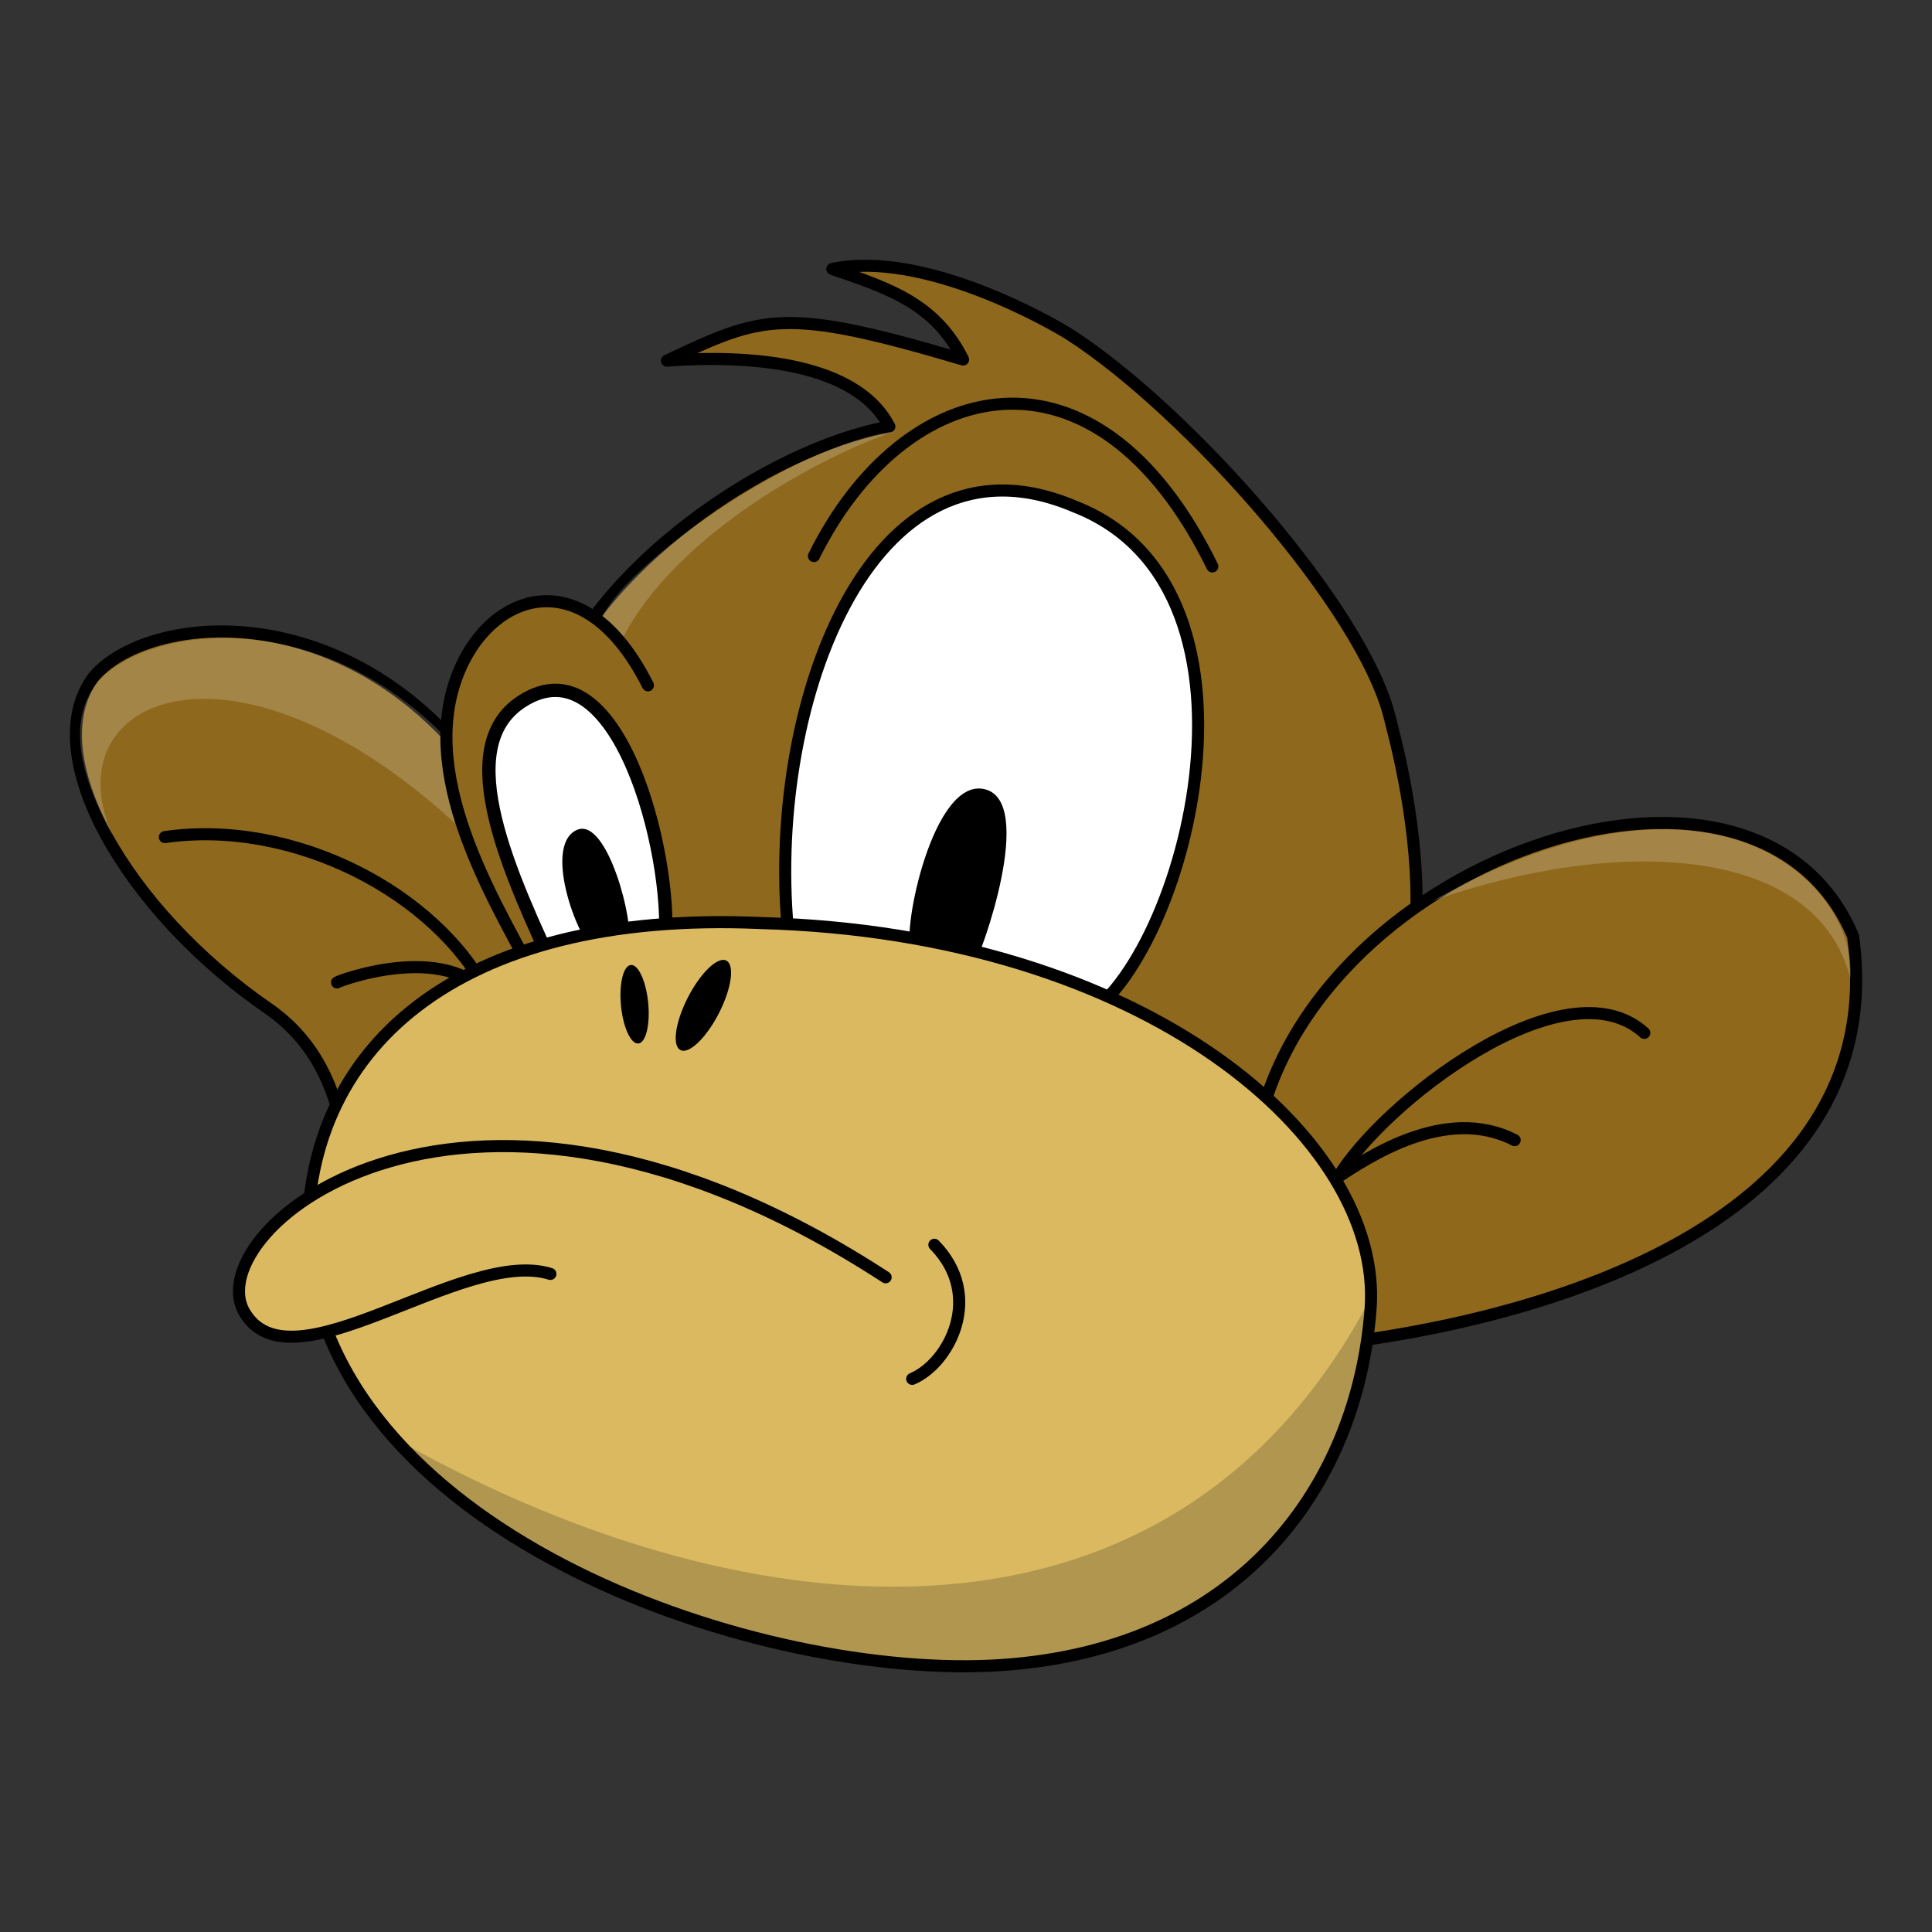 <?xml version="1.0" encoding="UTF-8" standalone="no"?>
<!-- Created with Inkscape (http://www.inkscape.org/) -->
<svg
   xmlns:svg="http://www.w3.org/2000/svg"
   xmlns="http://www.w3.org/2000/svg"
   xmlns:dc="http://purl.org/dc/elements/1.1/"
   xmlns:cc="http://web.resource.org/cc/"
   xmlns:rdf="http://www.w3.org/1999/02/22-rdf-syntax-ns#"
   version="1.0"
   x="0"
   y="0"
   width="500"
   height="500"
   id="svg1465">
  <rect width="100%" height="100%" fill="#333333" stroke="none"/>
  <defs
     id="defs1467" />
  <g
     style="display:inline"
     id="layer1">
    <g
       transform="translate(-8.344,-1.733284e-2)"
       id="g1328">
      <g
         transform="matrix(1.116,0,0,1.116,-28.247,14.195)"
         id="g13985">
        <path
           d="M 162.79,204.23 C 136.116,122.659 69.448,126.327 54.436,144.35 C 41.065,162.525 62.484,198.758 94.874,221.079 C 105.594,228.467 114.221,241.604 113.538,268.257 C 113.439,272.119 162.099,205.094 162.79,204.23 z "
           style="fill:#8e681c;fill-opacity:1;fill-rule:evenodd;stroke:#000000;stroke-width:2.801;stroke-linecap:butt;stroke-linejoin:miter;stroke-miterlimit:4;stroke-dasharray:none;stroke-opacity:1"
           id="path12519" />
        <path
           d="M 110.946,215.117 C 111.465,214.685 138.4,204.701 147.496,220.302"
           style="fill:none;fill-opacity:0.75;fill-rule:evenodd;stroke:#000000;stroke-width:2.801;stroke-linecap:round;stroke-linejoin:miter;stroke-miterlimit:4;stroke-dasharray:none;stroke-opacity:1"
           id="path13247" />
        <path
           d="M 71.026,181.419 C 100.667,177.127 134.103,194.207 146.2,218.228"
           style="fill:none;fill-opacity:0.75;fill-rule:evenodd;stroke:#000000;stroke-width:2.801;stroke-linecap:round;stroke-linejoin:miter;stroke-miterlimit:4;stroke-dasharray:none;stroke-opacity:1"
           id="path13249" />
      </g>
      <path
         d="M 154.072,243.807 C 124.314,152.804 49.938,156.897 33.19,177.004 C 25.731,187.142 29.037,200.902 37.663,216.655 C 18.712,175.132 84.39,153.779 154.072,243.807 z "
         style="fill:#ffffff;fill-opacity:0.192;fill-rule:evenodd;stroke:none;stroke-width:3.125;stroke-linecap:butt;stroke-linejoin:miter;stroke-miterlimit:4;stroke-dasharray:none;stroke-opacity:1"
         id="path8191" />
      <path
         d="M 145.56,272.905 C 148.792,276.137 151.302,183.218 151.168,179.814 C 161.922,147.52 206.243,116.337 238.504,110.408 C 230.924,95.649 207.739,91.452 180.955,93.346 C 205.707,81.716 210.872,79.202 257.591,93.057 C 250.459,78.788 238.992,74.815 223.755,69.632 C 247.335,64.606 280.466,83.537 285.353,86.694 C 315.686,106.29 361.259,157.62 368.062,185.887 C 369.872,193.408 392.335,272.124 344.926,285.08 C 340.409,286.314 146.359,276.897 145.56,272.905 z "
         style="opacity:1;fill:#8e681c;fill-opacity:1;fill-rule:evenodd;stroke:#000000;stroke-width:3.125;stroke-linecap:butt;stroke-linejoin:round;stroke-miterlimit:4;stroke-dasharray:none;stroke-opacity:1"
         id="path9579" />
      <path
         d="M 333.216,296.394 C 344.125,223.636 462.181,181.181 487.929,242.327 C 497.708,313.749 414.01,340.097 356.11,347.537 C 361.267,327.294 352.33,306.586 333.216,296.394 z "
         style="fill:#8f681b;fill-opacity:1;fill-rule:evenodd;stroke:#000000;stroke-width:3.125;stroke-linecap:butt;stroke-linejoin:round;stroke-miterlimit:4;stroke-dasharray:none;stroke-opacity:1"
         id="path8107" />
      <path
         d="M 354.313,305.225 C 365.384,285.955 413.22,248.586 433.882,267.32"
         style="fill:none;fill-opacity:0.75;fill-rule:evenodd;stroke:#000000;stroke-width:3.125;stroke-linecap:round;stroke-linejoin:miter;stroke-miterlimit:4;stroke-dasharray:none;stroke-opacity:1"
         id="path8835" />
      <path
         d="M 354.433,304.746 C 362.013,299.838 382.406,285.828 400.336,295.083"
         style="fill:none;fill-opacity:0.75;fill-rule:evenodd;stroke:#000000;stroke-width:3.125;stroke-linecap:round;stroke-linejoin:miter;stroke-miterlimit:4;stroke-dasharray:none;stroke-opacity:1"
         id="path8837" />
      <path
         d="M 164.073,160.015 C 169.627,146.697 213.004,115.14 239.918,111.646 C 222.163,117.524 183.096,137.814 169.112,165.933 L 164.073,160.015 z "
         style="opacity:1;fill:#ffffff;fill-opacity:0.192;fill-rule:evenodd;stroke:none;stroke-width:3.125;stroke-linecap:butt;stroke-linejoin:miter;stroke-miterlimit:4;stroke-dasharray:none;stroke-opacity:1"
         id="path8926" />
      <path
         d="M 150.425,260.758 C 144.909,246.464 121.05,214.227 124.153,185.544 C 127.263,156.804 157.013,139.524 176.029,177.374"
         style="opacity:1;fill:#8e681c;fill-opacity:1;fill-rule:evenodd;stroke:#000000;stroke-width:3.125;stroke-linecap:round;stroke-linejoin:miter;stroke-miterlimit:4;stroke-dasharray:none;stroke-opacity:1"
         id="path9581" />
      <path
         d="M 218.993,143.924 C 242.172,97.064 291.888,84.941 322.094,146.606"
         style="fill:none;fill-opacity:0.75;fill-rule:evenodd;stroke:#000000;stroke-width:3.125;stroke-linecap:round;stroke-linejoin:miter;stroke-miterlimit:4;stroke-dasharray:none;stroke-opacity:1"
         id="path9583" />
      <path
         d="M 212.477,242.858 C 206.114,184.634 232.866,108.242 286.51,131.116 C 342.005,152.775 313.677,252.418 287.088,264.258 C 279.589,266.323 212.689,244.805 212.477,242.858 z "
         style="fill:#ffffff;fill-opacity:1;fill-rule:evenodd;stroke:#000000;stroke-width:3.125;stroke-linecap:butt;stroke-linejoin:miter;stroke-miterlimit:4;stroke-dasharray:none;stroke-opacity:1"
         id="path11041" />
      <path
         d="M 244.154,245.918 C 241.621,241.205 249.805,200.932 263.24,204.274 C 276.404,207.548 262.521,246.668 260.059,250.545 C 258.949,252.292 245.921,244.857 244.154,245.918 z "
         style="fill:#000000;fill-opacity:1;fill-rule:evenodd;stroke:none;stroke-width:1px;stroke-linecap:butt;stroke-linejoin:miter;stroke-opacity:1"
         id="path9585" />
      <path
         d="M 180.491,243.835 C 182.378,221.027 168.183,165.406 143.341,181.58 C 124.972,193.54 140.339,226.397 153.047,253.627 C 162.554,252.625 179.185,247.1 180.491,243.835 z "
         style="opacity:1;fill:#ffffff;fill-opacity:1;fill-rule:evenodd;stroke:#000000;stroke-width:3.446;stroke-linecap:butt;stroke-linejoin:miter;stroke-miterlimit:4;stroke-dasharray:none;stroke-opacity:1"
         id="path11043" />
      <path
         d="M 163.128,246.865 C 158.604,245.42 148.449,219.208 157.516,214.855 C 165.626,210.962 172.796,240.205 170.804,243.362 C 169.291,245.76 165.558,244.921 163.128,246.865 z "
         style="fill:#000000;fill-opacity:1;fill-rule:evenodd;stroke:none;stroke-width:1px;stroke-linecap:butt;stroke-linejoin:miter;stroke-opacity:1"
         id="path10313" />
      <path
         d="M 205.156,238.9 C 305.084,241.593 366.291,294.987 363.055,338.671 C 359.685,384.154 329.723,426.682 267.622,430.923 C 205.808,435.145 95.297,397.917 88.033,323.633 C 86.005,271.347 126.743,235.438 205.156,238.9 z "
         style="fill:#dab961;fill-opacity:1;fill-rule:evenodd;stroke:#000000;stroke-width:3.125;stroke-linecap:butt;stroke-linejoin:miter;stroke-miterlimit:4;stroke-dasharray:none;stroke-opacity:1"
         id="path1522" />
      <path
         d="M 250.162,322.163 C 263.192,335.466 253.881,352.899 244.421,356.866"
         style="fill:none;fill-opacity:0.75;fill-rule:evenodd;stroke:#000000;stroke-width:3.125;stroke-linecap:round;stroke-linejoin:miter;stroke-miterlimit:4;stroke-dasharray:none;stroke-opacity:1"
         id="path1520" />
      <path
         d="M 199 266 A 10 13 0 1 1  179,266 A 10 13 0 1 1  199 266 z"
         transform="matrix(0.4,0.206,-0.457,0.89,236.345,-15.477)"
         style="opacity:1;fill:#000000;fill-opacity:1;stroke:none;stroke-width:2.5;stroke-linecap:round;stroke-linejoin:miter;stroke-miterlimit:4;stroke-dasharray:none;stroke-dashoffset:0;stroke-opacity:1"
         id="path7451" />
      <path
         d="M 199 266 A 10 13 0 1 1  179,266 A 10 13 0 1 1  199 266 z"
         transform="matrix(0.352,-3.370031e-2,7.488982e-2,0.781,86.128,58.539)"
         style="opacity:1;fill:#000000;fill-opacity:1;stroke:none;stroke-width:2.5;stroke-linecap:round;stroke-linejoin:miter;stroke-miterlimit:4;stroke-dasharray:none;stroke-dashoffset:0;stroke-opacity:1"
         id="path7453" />
      <path
         d="M 361.994,337.964 C 358.624,383.447 328.663,425.975 266.561,430.216 C 186.356,433.926 122.297,386.689 109.405,371.623 C 196.353,421.489 308.484,436.495 361.994,337.964 z "
         style="fill:#000000;fill-opacity:0.191;fill-rule:evenodd;stroke:none;stroke-width:3.125;stroke-linecap:butt;stroke-linejoin:miter;stroke-miterlimit:4;stroke-dasharray:none;stroke-opacity:1"
         id="path7455" />
      <path
         d="M 237.546,330.574 C 128.601,259.673 59.481,318.518 71.549,339.539 C 83.618,360.559 128.124,322.661 150.788,329.706"
         style="fill:#dab961;fill-opacity:1;fill-rule:evenodd;stroke:#000000;stroke-width:3.125;stroke-linecap:round;stroke-linejoin:miter;stroke-miterlimit:4;stroke-dasharray:none;stroke-opacity:1"
         id="path1518" />
      <path
         d="M 378.914,233.207 C 453.151,191.588 489.135,229.644 487.232,253.293 C 478.45,218.451 426.767,216.375 378.914,233.207 z "
         style="fill:#ffffff;fill-opacity:0.192;fill-rule:evenodd;stroke:none;stroke-width:1px;stroke-linecap:butt;stroke-linejoin:miter;stroke-opacity:1"
         id="path10387" />
    </g>
  </g>
</svg>
